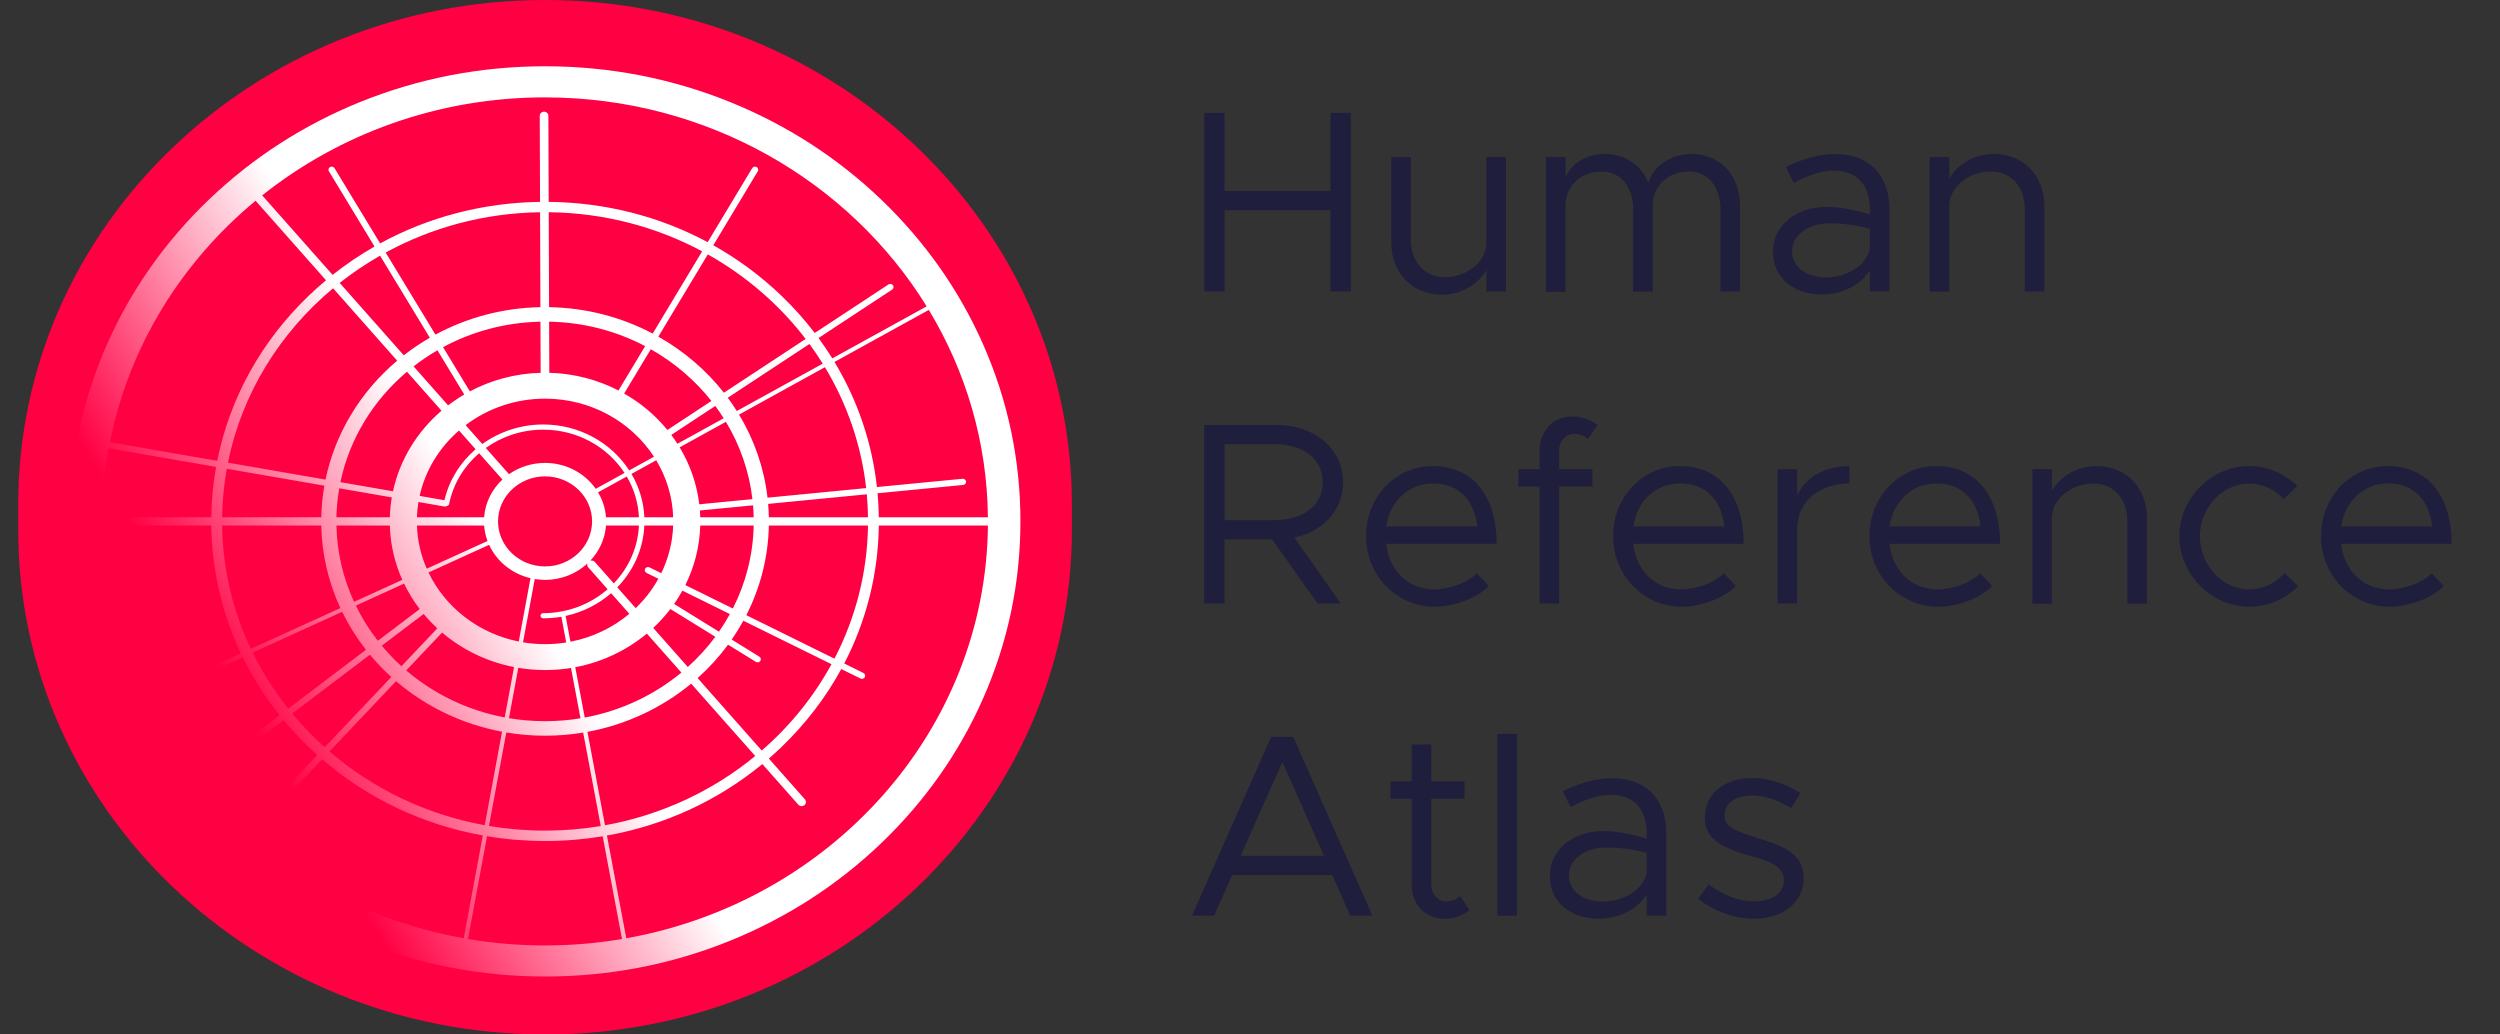 <svg width="116" height="48" viewBox="0 0 116 48" fill="none" xmlns="http://www.w3.org/2000/svg">
<rect x="0" y="0" width="116" height="48" fill="#333333" stroke="none"/>
<path d="M49.735 23.403C49.735 10.478 38.79 0 25.29 0C11.79 0 0.846 10.478 0.846 23.403V24.597C0.846 37.522 11.79 48 25.29 48C38.79 48 49.735 37.522 49.735 24.597V23.403Z" fill="#FF0043"/>
<path d="M45.614 15.972C44.503 13.458 42.913 11.2 40.888 9.26C38.862 7.321 36.503 5.798 33.877 4.735C31.157 3.634 28.268 3.075 25.291 3.075C22.313 3.075 19.425 3.634 16.705 4.735C14.078 5.799 11.72 7.321 9.694 9.26C7.668 11.199 6.078 13.458 4.967 15.972C3.817 18.576 3.233 21.342 3.233 24.193C3.233 27.043 3.817 29.809 4.967 32.413C6.078 34.927 7.669 37.185 9.694 39.125C11.719 41.064 14.078 42.587 16.705 43.65C19.425 44.751 22.313 45.31 25.291 45.31C28.268 45.31 31.157 44.752 33.877 43.65C36.503 42.586 38.862 41.064 40.888 39.125C42.913 37.185 44.504 34.927 45.614 32.413C46.764 29.809 47.348 27.043 47.348 24.193C47.348 21.342 46.765 18.576 45.614 15.972ZM45.84 24H40.777C40.772 23.627 40.753 23.255 40.719 22.887L44.69 22.502C44.772 22.494 44.833 22.423 44.824 22.344C44.816 22.264 44.742 22.206 44.659 22.215L40.69 22.599C40.462 20.537 39.79 18.568 38.72 16.794L43.097 14.38C44.81 17.218 45.804 20.501 45.839 24H45.84ZM4.742 24C4.753 22.91 4.857 21.842 5.046 20.801L10.025 21.665C9.888 22.43 9.814 23.21 9.804 24H4.742ZM10.522 21.751L15.05 22.536C14.966 23.013 14.917 23.503 14.908 24H10.307C10.318 23.235 10.391 22.483 10.523 21.751H10.522ZM31.914 30.948L30.31 29.136C30.6 28.865 30.867 28.572 31.106 28.258L33.191 29.547C32.815 30.054 32.386 30.523 31.914 30.948ZM17.715 29.96L19.658 28.489C19.854 28.723 20.066 28.946 20.291 29.154L18.626 30.912C18.3 30.615 17.996 30.297 17.715 29.96ZM18.884 17.248L20.485 19.058C19.359 20.025 18.552 21.325 18.234 22.795L15.795 22.372C16.218 20.35 17.328 18.564 18.883 17.248H18.884ZM29.998 26.583L30.548 26.854C30.269 27.358 29.913 27.817 29.496 28.217L28.642 27.253C29.381 26.494 29.849 25.49 29.897 24.384H31.235C31.208 25.172 31.012 25.92 30.682 26.596L30.136 26.326C30.062 26.29 29.971 26.318 29.933 26.388C29.895 26.459 29.924 26.546 29.998 26.582L29.998 26.583ZM19.882 26.563L22.694 25.281C23.045 26.045 23.753 26.625 24.615 26.828L24.07 29.767C22.205 29.394 20.659 28.181 19.882 26.563ZM21.297 19.975L22.069 20.846C21.358 21.455 20.84 22.272 20.622 23.209L19.471 23.01C19.735 21.819 20.388 20.764 21.298 19.975H21.297ZM20.622 23.503C20.631 23.504 20.64 23.505 20.649 23.505C20.68 23.505 20.709 23.495 20.733 23.479C20.785 23.472 20.829 23.435 20.84 23.383C21.028 22.447 21.531 21.632 22.231 21.029L23.312 22.251C22.829 22.702 22.514 23.317 22.463 24H19.345C19.354 23.761 19.377 23.525 19.416 23.293L20.622 23.503ZM27.6 26.076C27.547 26.016 27.463 25.994 27.389 26.016C27.804 25.578 28.071 25.011 28.118 24.385H29.646C29.598 25.417 29.164 26.355 28.48 27.069L27.601 26.076L27.6 26.076ZM23.109 24.193C23.109 23.041 24.088 22.104 25.291 22.104C26.494 22.104 27.473 23.041 27.473 24.193C27.473 25.345 26.494 26.282 25.291 26.282C24.088 26.282 23.109 25.345 23.109 24.193ZM28.118 24.001C28.087 23.582 27.956 23.189 27.749 22.844L29.081 22.11C29.413 22.674 29.614 23.316 29.646 24.001H28.118ZM27.643 22.681C27.134 21.956 26.27 21.479 25.291 21.479C24.666 21.479 24.088 21.674 23.619 22.003L22.542 20.786C23.29 20.25 24.216 19.937 25.205 19.937C26.795 19.937 28.192 20.74 28.978 21.944L27.643 22.681H27.643ZM22.464 24.385C22.483 24.635 22.536 24.875 22.62 25.102L19.801 26.387C19.53 25.767 19.37 25.093 19.346 24.385H22.464ZM24.812 26.868C24.968 26.893 25.128 26.907 25.291 26.907C26.052 26.907 26.744 26.618 27.254 26.148C27.237 26.207 27.249 26.274 27.294 26.325L28.194 27.342C27.62 27.841 26.911 28.199 26.125 28.358C26.117 28.358 26.109 28.358 26.101 28.359C26.091 28.36 26.082 28.364 26.074 28.368C25.793 28.421 25.502 28.45 25.205 28.45C25.136 28.45 25.08 28.504 25.08 28.57C25.08 28.636 25.136 28.69 25.205 28.69C25.493 28.69 25.774 28.665 26.048 28.618L26.272 29.811C25.953 29.862 25.625 29.889 25.291 29.889C24.956 29.889 24.6 29.859 24.268 29.804L24.812 26.868ZM26.244 28.579C27.045 28.405 27.768 28.036 28.356 27.525L29.202 28.481C28.438 29.121 27.501 29.576 26.469 29.776L26.244 28.579L26.244 28.579ZM29.898 24.001C29.866 23.273 29.652 22.589 29.299 21.99L30.448 21.356C30.92 22.14 31.203 23.041 31.236 24.001H29.898ZM29.196 21.825C28.366 20.548 26.888 19.696 25.205 19.696C24.155 19.696 23.172 20.031 22.38 20.602L21.604 19.727C22.618 18.958 23.899 18.498 25.291 18.498C27.421 18.498 29.293 19.576 30.344 21.192L29.196 21.825ZM31.147 20.181L33.189 18.837C33.326 19.022 33.457 19.212 33.58 19.407L31.432 20.591C31.342 20.451 31.247 20.314 31.147 20.181ZM30.967 19.95C30.415 19.275 29.734 18.7 28.96 18.26L30.197 16.204C31.29 16.822 32.246 17.64 33.01 18.605L30.967 19.95V19.95ZM28.698 18.118C27.737 17.622 26.646 17.328 25.488 17.298L25.479 14.925C27.09 14.955 28.607 15.363 29.935 16.061L28.698 18.117V18.118ZM25.086 17.299C23.897 17.33 22.78 17.64 21.802 18.16L20.558 16.108C21.9 15.386 23.439 14.96 25.077 14.926L25.086 17.299V17.299ZM21.542 18.305C21.28 18.458 21.03 18.627 20.792 18.81L19.19 17C19.54 16.727 19.91 16.478 20.297 16.253L21.542 18.305V18.305ZM18.18 23.08C18.129 23.381 18.098 23.689 18.088 24.001H15.61C15.619 23.544 15.664 23.096 15.741 22.657L18.179 23.08H18.18ZM18.088 24.386C18.114 25.278 18.317 26.128 18.666 26.905L16.428 27.925C15.927 26.838 15.637 25.642 15.61 24.386H18.089H18.088ZM18.748 27.08C18.95 27.498 19.194 27.893 19.475 28.26L17.531 29.732C17.135 29.225 16.793 28.679 16.511 28.1L18.748 27.08ZM20.512 29.351C21.443 30.142 22.587 30.706 23.851 30.952L23.418 33.288C21.685 32.962 20.118 32.192 18.849 31.108L20.513 29.351H20.512ZM24.048 30.988C24.452 31.055 24.867 31.091 25.291 31.091C25.715 31.091 26.103 31.057 26.495 30.994L26.934 33.329C26.4 33.417 25.851 33.463 25.291 33.463C24.731 33.463 24.16 33.415 23.615 33.324L24.048 30.988ZM26.692 30.959C27.946 30.722 29.084 30.172 30.014 29.398L31.616 31.207C30.36 32.246 28.823 32.982 27.132 33.295L26.692 30.959ZM31.279 28.023C31.419 27.825 31.547 27.618 31.664 27.406L33.867 28.493C33.712 28.774 33.543 29.047 33.361 29.31L31.279 28.023ZM31.8 27.148C32.218 26.306 32.464 25.372 32.492 24.385H34.971C34.942 25.763 34.597 27.067 34.004 28.235L31.8 27.148H31.8ZM32.492 24.001C32.489 23.895 32.484 23.79 32.476 23.686L34.942 23.447C34.957 23.63 34.967 23.815 34.971 24.001H32.492ZM32.447 23.399C32.333 22.445 32.015 21.551 31.536 20.756L33.682 19.572C34.333 20.65 34.762 21.866 34.913 23.16L32.447 23.399ZM34.292 19.236L38.277 17.038C39.294 18.724 39.962 20.623 40.19 22.648L35.613 23.092C35.452 21.701 34.991 20.395 34.292 19.236ZM34.189 19.071C34.057 18.861 33.916 18.655 33.768 18.455L37.558 15.961C37.776 16.257 37.981 16.561 38.175 16.873L34.189 19.07V19.071ZM33.59 18.222C32.767 17.176 31.732 16.289 30.547 15.62L32.842 11.804C34.621 12.802 36.167 14.141 37.382 15.727L33.59 18.222H33.59ZM30.285 15.478C28.853 14.722 27.216 14.281 25.477 14.252L25.461 9.847C28.042 9.875 30.468 10.53 32.58 11.661L30.285 15.478ZM25.075 14.252C23.309 14.287 21.65 14.746 20.205 15.526L17.895 11.718C20.016 10.561 22.458 9.886 25.059 9.848L25.075 14.252ZM19.944 15.671C19.521 15.916 19.117 16.188 18.735 16.486L15.761 13.127C16.35 12.662 16.976 12.239 17.635 11.863L19.944 15.671ZM18.429 16.736C16.752 18.151 15.556 20.075 15.103 22.253L10.576 21.468C11.222 18.266 12.983 15.44 15.456 13.376L18.429 16.736ZM14.907 24.386C14.934 25.746 15.248 27.04 15.793 28.215L11.637 30.108C10.807 28.359 10.334 26.423 10.306 24.386H14.906H14.907ZM15.876 28.39C16.181 29.014 16.552 29.604 16.979 30.15L13.372 32.882C12.731 32.078 12.177 31.207 11.722 30.282L15.875 28.389L15.876 28.39ZM17.164 30.379C17.469 30.745 17.8 31.09 18.155 31.412L15.066 34.673C14.524 34.189 14.02 33.666 13.557 33.109L17.164 30.379ZM18.377 31.607C19.741 32.775 21.43 33.603 23.295 33.952L22.491 38.29C19.756 37.793 17.281 36.582 15.288 34.868L18.377 31.607ZM23.493 33.988C24.077 34.086 24.678 34.137 25.291 34.137C25.904 34.137 26.485 34.087 27.059 33.992L27.875 38.328C27.035 38.468 26.172 38.541 25.291 38.541C24.41 38.541 23.534 38.467 22.688 38.325L23.492 33.988H23.493ZM27.257 33.958C29.073 33.623 30.722 32.835 32.07 31.721L35.043 35.079C33.09 36.685 30.701 37.819 28.072 38.293L27.257 33.958ZM32.369 31.463C32.893 30.995 33.367 30.476 33.782 29.914L35.07 30.71C35.095 30.726 35.124 30.733 35.152 30.733C35.201 30.733 35.249 30.71 35.278 30.667C35.323 30.6 35.303 30.511 35.233 30.468L33.952 29.676C34.147 29.394 34.327 29.102 34.492 28.802L38.581 30.819C37.755 32.332 36.655 33.688 35.345 34.825L32.369 31.463H32.369ZM34.629 28.544C35.272 27.284 35.645 25.875 35.675 24.386H40.275C40.244 26.601 39.687 28.696 38.718 30.562L34.629 28.544V28.544ZM35.675 24.002C35.67 23.793 35.659 23.586 35.642 23.38L40.219 22.936C40.251 23.288 40.27 23.643 40.275 24.002H35.675ZM25.291 4.519C32.821 4.519 39.417 8.417 42.997 14.215L38.619 16.629C38.419 16.307 38.206 15.992 37.98 15.684L41.395 13.437C41.464 13.392 41.481 13.302 41.434 13.236C41.386 13.17 41.292 13.154 41.224 13.199L37.804 15.45C37.336 14.838 36.815 14.255 36.244 13.708C35.29 12.795 34.232 12.016 33.098 11.38L35.161 7.948C35.203 7.879 35.178 7.791 35.106 7.751C35.033 7.711 34.942 7.735 34.9 7.804L32.836 11.236C30.603 10.04 28.083 9.393 25.459 9.367L25.445 5.374C25.445 5.268 25.355 5.182 25.244 5.182H25.244C25.133 5.182 25.044 5.269 25.044 5.375L25.058 9.367C22.415 9.404 19.879 10.071 17.638 11.293L15.522 7.803C15.48 7.734 15.388 7.71 15.316 7.75C15.244 7.79 15.219 7.879 15.261 7.947L17.378 11.439C16.7 11.826 16.049 12.266 15.432 12.754L12.166 9.065C15.729 6.227 20.306 4.518 25.291 4.518L25.291 4.519ZM11.86 9.315L15.126 13.005C14.856 13.23 14.594 13.464 14.338 13.708C12.117 15.834 10.655 18.493 10.079 21.382L5.1 20.519C5.98 16.078 8.423 12.161 11.86 9.315ZM4.742 24.386H9.804C9.832 26.466 10.304 28.477 11.177 30.319L6.614 32.398C5.438 29.954 4.77 27.242 4.742 24.386ZM6.699 32.573L11.26 30.494C11.726 31.442 12.299 32.343 12.972 33.185L9.689 35.671C9.623 35.721 9.612 35.812 9.664 35.874C9.694 35.91 9.738 35.928 9.782 35.928C9.815 35.928 9.848 35.918 9.876 35.897L13.157 33.413C13.523 33.852 13.916 34.276 14.338 34.68C14.464 34.801 14.593 34.918 14.723 35.035L11.813 38.106C11.758 38.166 11.762 38.256 11.824 38.31C11.853 38.335 11.889 38.348 11.925 38.348C11.966 38.348 12.007 38.332 12.036 38.301L14.945 35.23C17.068 37.059 19.634 38.269 22.402 38.766L21.517 43.536C14.951 42.365 9.473 38.195 6.698 32.573H6.699ZM21.715 43.571L22.599 38.801C23.48 38.948 24.379 39.023 25.29 39.023C26.202 39.023 27.089 38.949 27.964 38.804L28.861 43.571C27.701 43.766 26.508 43.869 25.29 43.869C24.073 43.869 22.877 43.766 21.715 43.571H21.715ZM29.059 43.537L28.162 38.77C30.823 38.294 33.298 37.161 35.373 35.452L37.042 37.338C37.081 37.383 37.138 37.406 37.195 37.406C37.241 37.406 37.287 37.391 37.325 37.36C37.409 37.291 37.419 37.17 37.348 37.089L35.674 35.197C35.867 35.03 36.057 34.858 36.243 34.68C37.377 33.593 38.313 32.367 39.035 31.044L39.924 31.482C39.946 31.493 39.97 31.498 39.993 31.498C40.048 31.498 40.101 31.47 40.127 31.42C40.165 31.349 40.136 31.262 40.062 31.225L39.173 30.786C40.194 28.819 40.748 26.643 40.777 24.386H45.84C45.744 33.917 38.533 41.849 29.059 43.536V43.537Z" fill="url(#paint0_linear_275_4363)"/>
<path d="M62.677 5.236V13.528H61.733V9.752H56.823V13.528H55.879V5.236H56.823V8.857H61.733V5.236H62.677Z" fill="#201E3D"/>
<path d="M69.878 7.289V13.528H68.968V12.527C68.605 13.189 67.795 13.672 66.906 13.672C65.527 13.672 64.555 12.672 64.555 11.259V7.289H65.465V11.137C65.465 12.149 66.108 12.861 67.029 12.861C68.085 12.861 68.968 12.127 68.968 11.254V7.283H69.878V7.289Z" fill="#201E3D"/>
<path d="M80.738 9.557V13.528H79.828V9.68C79.828 8.668 79.236 7.956 78.386 7.956C77.392 7.956 76.688 8.617 76.688 9.563V13.533H75.778V9.685C75.778 8.673 75.186 7.961 74.337 7.961C73.342 7.961 72.638 8.623 72.638 9.568V13.539H71.733V7.288H72.644V8.206C72.957 7.555 73.638 7.144 74.459 7.144C75.403 7.144 76.147 7.661 76.482 8.473C76.739 7.667 77.56 7.144 78.504 7.144C79.817 7.144 80.738 8.145 80.738 9.557Z" fill="#201E3D"/>
<path d="M87.67 9.724V13.522H86.76V12.543C86.313 13.277 85.38 13.667 84.553 13.667C83.235 13.667 82.263 12.905 82.263 11.676C82.263 10.436 83.38 9.602 84.721 9.602C85.402 9.602 86.117 9.746 86.76 9.952V9.724C86.76 8.879 86.419 7.917 85.061 7.917C84.43 7.917 83.799 8.195 83.229 8.484L82.866 7.75C83.765 7.305 84.514 7.149 85.123 7.149C86.832 7.144 87.67 8.217 87.67 9.724ZM86.76 11.57V10.619C86.19 10.463 85.547 10.363 84.871 10.363C83.939 10.363 83.151 10.892 83.151 11.643C83.151 12.415 83.827 12.871 84.715 12.871C85.536 12.877 86.519 12.454 86.76 11.57Z" fill="#201E3D"/>
<path d="M94.859 9.557V13.528H93.948V9.68C93.948 8.668 93.306 7.956 92.384 7.956C91.328 7.956 90.446 8.69 90.446 9.563V13.533H89.535V7.288H90.446V8.289C90.809 7.628 91.619 7.144 92.507 7.144C93.887 7.144 94.859 8.145 94.859 9.557Z" fill="#201E3D"/>
<path d="M60.057 24.939L62.213 28.003H61.135L59.024 25.022H56.817V28.003H55.873V19.717H59.253C60.973 19.717 62.319 20.813 62.319 22.37C62.325 23.677 61.381 24.666 60.057 24.939ZM56.823 24.133H59.091C60.448 24.133 61.37 23.482 61.37 22.37C61.37 21.257 60.448 20.607 59.091 20.607H56.823V24.133Z" fill="#201E3D"/>
<path d="M68.52 26.596L69.079 27.186C68.532 27.775 67.431 28.153 66.56 28.153C64.889 28.153 63.387 26.791 63.387 24.872C63.387 23.015 64.794 21.625 66.476 21.625C68.364 21.625 69.448 23.048 69.448 25.234H64.32C64.454 26.451 65.314 27.347 66.549 27.347C67.286 27.341 68.129 27.019 68.52 26.596ZM64.325 24.422H68.543C68.42 23.298 67.755 22.431 66.504 22.431C65.392 22.431 64.498 23.215 64.325 24.422Z" fill="#201E3D"/>
<path d="M72.347 21.769H73.889V22.575H72.347V28.003H71.436V22.575H70.453V21.769H71.436V20.913C71.436 19.984 72.067 19.322 72.961 19.322C73.386 19.322 73.799 19.467 74.123 19.723L73.676 20.384C73.542 20.24 73.302 20.129 73.023 20.129C72.66 20.129 72.341 20.457 72.341 20.913V21.769H72.347Z" fill="#201E3D"/>
<path d="M79.982 26.596L80.541 27.186C79.993 27.775 78.893 28.153 78.022 28.153C76.351 28.153 74.849 26.791 74.849 24.872C74.849 23.015 76.256 21.625 77.938 21.625C79.826 21.625 80.91 23.048 80.91 25.234H75.781C75.916 26.451 76.776 27.347 78.01 27.347C78.748 27.341 79.597 27.019 79.982 26.596ZM75.793 24.422H80.01C79.887 23.298 79.223 22.431 77.971 22.431C76.86 22.431 75.96 23.215 75.793 24.422Z" fill="#201E3D"/>
<path d="M85.815 21.625V22.431C84.397 22.431 83.391 23.298 83.391 24.516V28.003H82.481V21.769H83.391V22.987C83.765 22.153 84.665 21.625 85.815 21.625Z" fill="#201E3D"/>
<path d="M91.877 26.596L92.436 27.186C91.888 27.775 90.787 28.153 89.916 28.153C88.246 28.153 86.743 26.791 86.743 24.872C86.743 23.015 88.151 21.625 89.832 21.625C91.72 21.625 92.804 23.048 92.804 25.234H87.676C87.81 26.451 88.67 27.347 89.905 27.347C90.637 27.341 91.486 27.019 91.877 26.596ZM87.682 24.422H91.899C91.776 23.298 91.112 22.431 89.866 22.431C88.749 22.431 87.849 23.215 87.682 24.422Z" fill="#201E3D"/>
<path d="M99.618 24.038V28.009H98.707V24.16C98.707 23.148 98.065 22.436 97.143 22.436C96.087 22.436 95.205 23.171 95.205 24.044V28.014H94.3V21.769H95.21V22.77C95.573 22.108 96.383 21.625 97.272 21.625C98.651 21.625 99.618 22.625 99.618 24.038Z" fill="#201E3D"/>
<path d="M101.121 24.883C101.121 23.109 102.613 21.625 104.367 21.625C105.216 21.625 106.003 21.975 106.596 22.542L105.964 23.159C105.551 22.715 104.981 22.436 104.367 22.436C103.121 22.436 102.076 23.56 102.076 24.883C102.076 26.223 103.121 27.347 104.367 27.347C104.998 27.347 105.579 27.058 106.003 26.585L106.635 27.202C106.043 27.792 105.238 28.153 104.367 28.153C102.613 28.153 101.121 26.657 101.121 24.883Z" fill="#201E3D"/>
<path d="M112.83 26.596L113.389 27.186C112.841 27.775 111.741 28.153 110.869 28.153C109.199 28.153 107.696 26.791 107.696 24.872C107.696 23.015 109.104 21.625 110.785 21.625C112.674 21.625 113.757 23.048 113.757 25.234H108.629C108.763 26.451 109.624 27.347 110.858 27.347C111.595 27.341 112.445 27.019 112.83 26.596ZM108.635 24.422H112.852C112.729 23.298 112.065 22.431 110.819 22.431C109.702 22.431 108.808 23.215 108.635 24.422Z" fill="#201E3D"/>
<path d="M61.816 40.604H57.174L56.336 42.484H55.309L58.979 34.192H60.007L63.677 42.484H62.649L61.816 40.604ZM61.431 39.709L59.504 35.355L57.565 39.709H61.431Z" fill="#201E3D"/>
<path d="M68.191 42.234C67.861 42.49 67.453 42.634 67.029 42.634C66.129 42.634 65.504 41.972 65.504 41.044V37.062H64.52V36.256H65.504V34.543H66.414V36.256H67.956V37.062H66.414V41.044C66.414 41.5 66.727 41.828 67.096 41.828C67.375 41.828 67.615 41.717 67.749 41.572L68.191 42.234Z" fill="#201E3D"/>
<path d="M69.476 34.053H70.386V42.489H69.476V34.053Z" fill="#201E3D"/>
<path d="M77.319 38.686V42.484H76.408V41.505C75.961 42.239 75.028 42.628 74.201 42.628C72.883 42.628 71.911 41.867 71.911 40.638C71.911 39.398 73.028 38.563 74.369 38.563C75.045 38.563 75.766 38.708 76.408 38.914V38.686C76.408 37.84 76.067 36.878 74.71 36.878C74.079 36.878 73.447 37.156 72.877 37.446L72.514 36.712C73.414 36.267 74.162 36.111 74.771 36.111C76.481 36.1 77.319 37.179 77.319 38.686ZM76.408 40.532V39.581C75.838 39.425 75.196 39.325 74.52 39.325C73.587 39.325 72.799 39.853 72.799 40.604C72.799 41.377 73.481 41.833 74.364 41.833C75.185 41.833 76.168 41.41 76.408 40.532Z" fill="#201E3D"/>
<path d="M78.798 41.7L79.273 41.038C79.988 41.555 80.703 41.822 81.395 41.822C82.222 41.822 82.775 41.439 82.775 40.844C82.775 40.165 82.049 39.948 81.2 39.709C79.686 39.275 79.105 38.831 79.105 37.935C79.105 36.801 80.049 36.1 81.3 36.1C82.077 36.1 82.876 36.367 83.54 36.801L83.105 37.502C82.474 37.101 81.859 36.912 81.3 36.912C80.597 36.912 80.016 37.223 80.016 37.83C80.016 38.374 80.474 38.541 81.641 38.914C82.647 39.225 83.691 39.565 83.691 40.749C83.691 41.895 82.697 42.629 81.401 42.629C80.518 42.629 79.546 42.306 78.798 41.7Z" fill="#201E3D"/>
<defs>
<linearGradient id="paint0_linear_275_4363" x1="6.184" y1="34.753" x2="43.547" y2="12.221" gradientUnits="userSpaceOnUse">
<stop offset="0.12" stop-color="white" stop-opacity="0"/>
<stop offset="0.44" stop-color="white"/>
</linearGradient>
</defs>
</svg>
